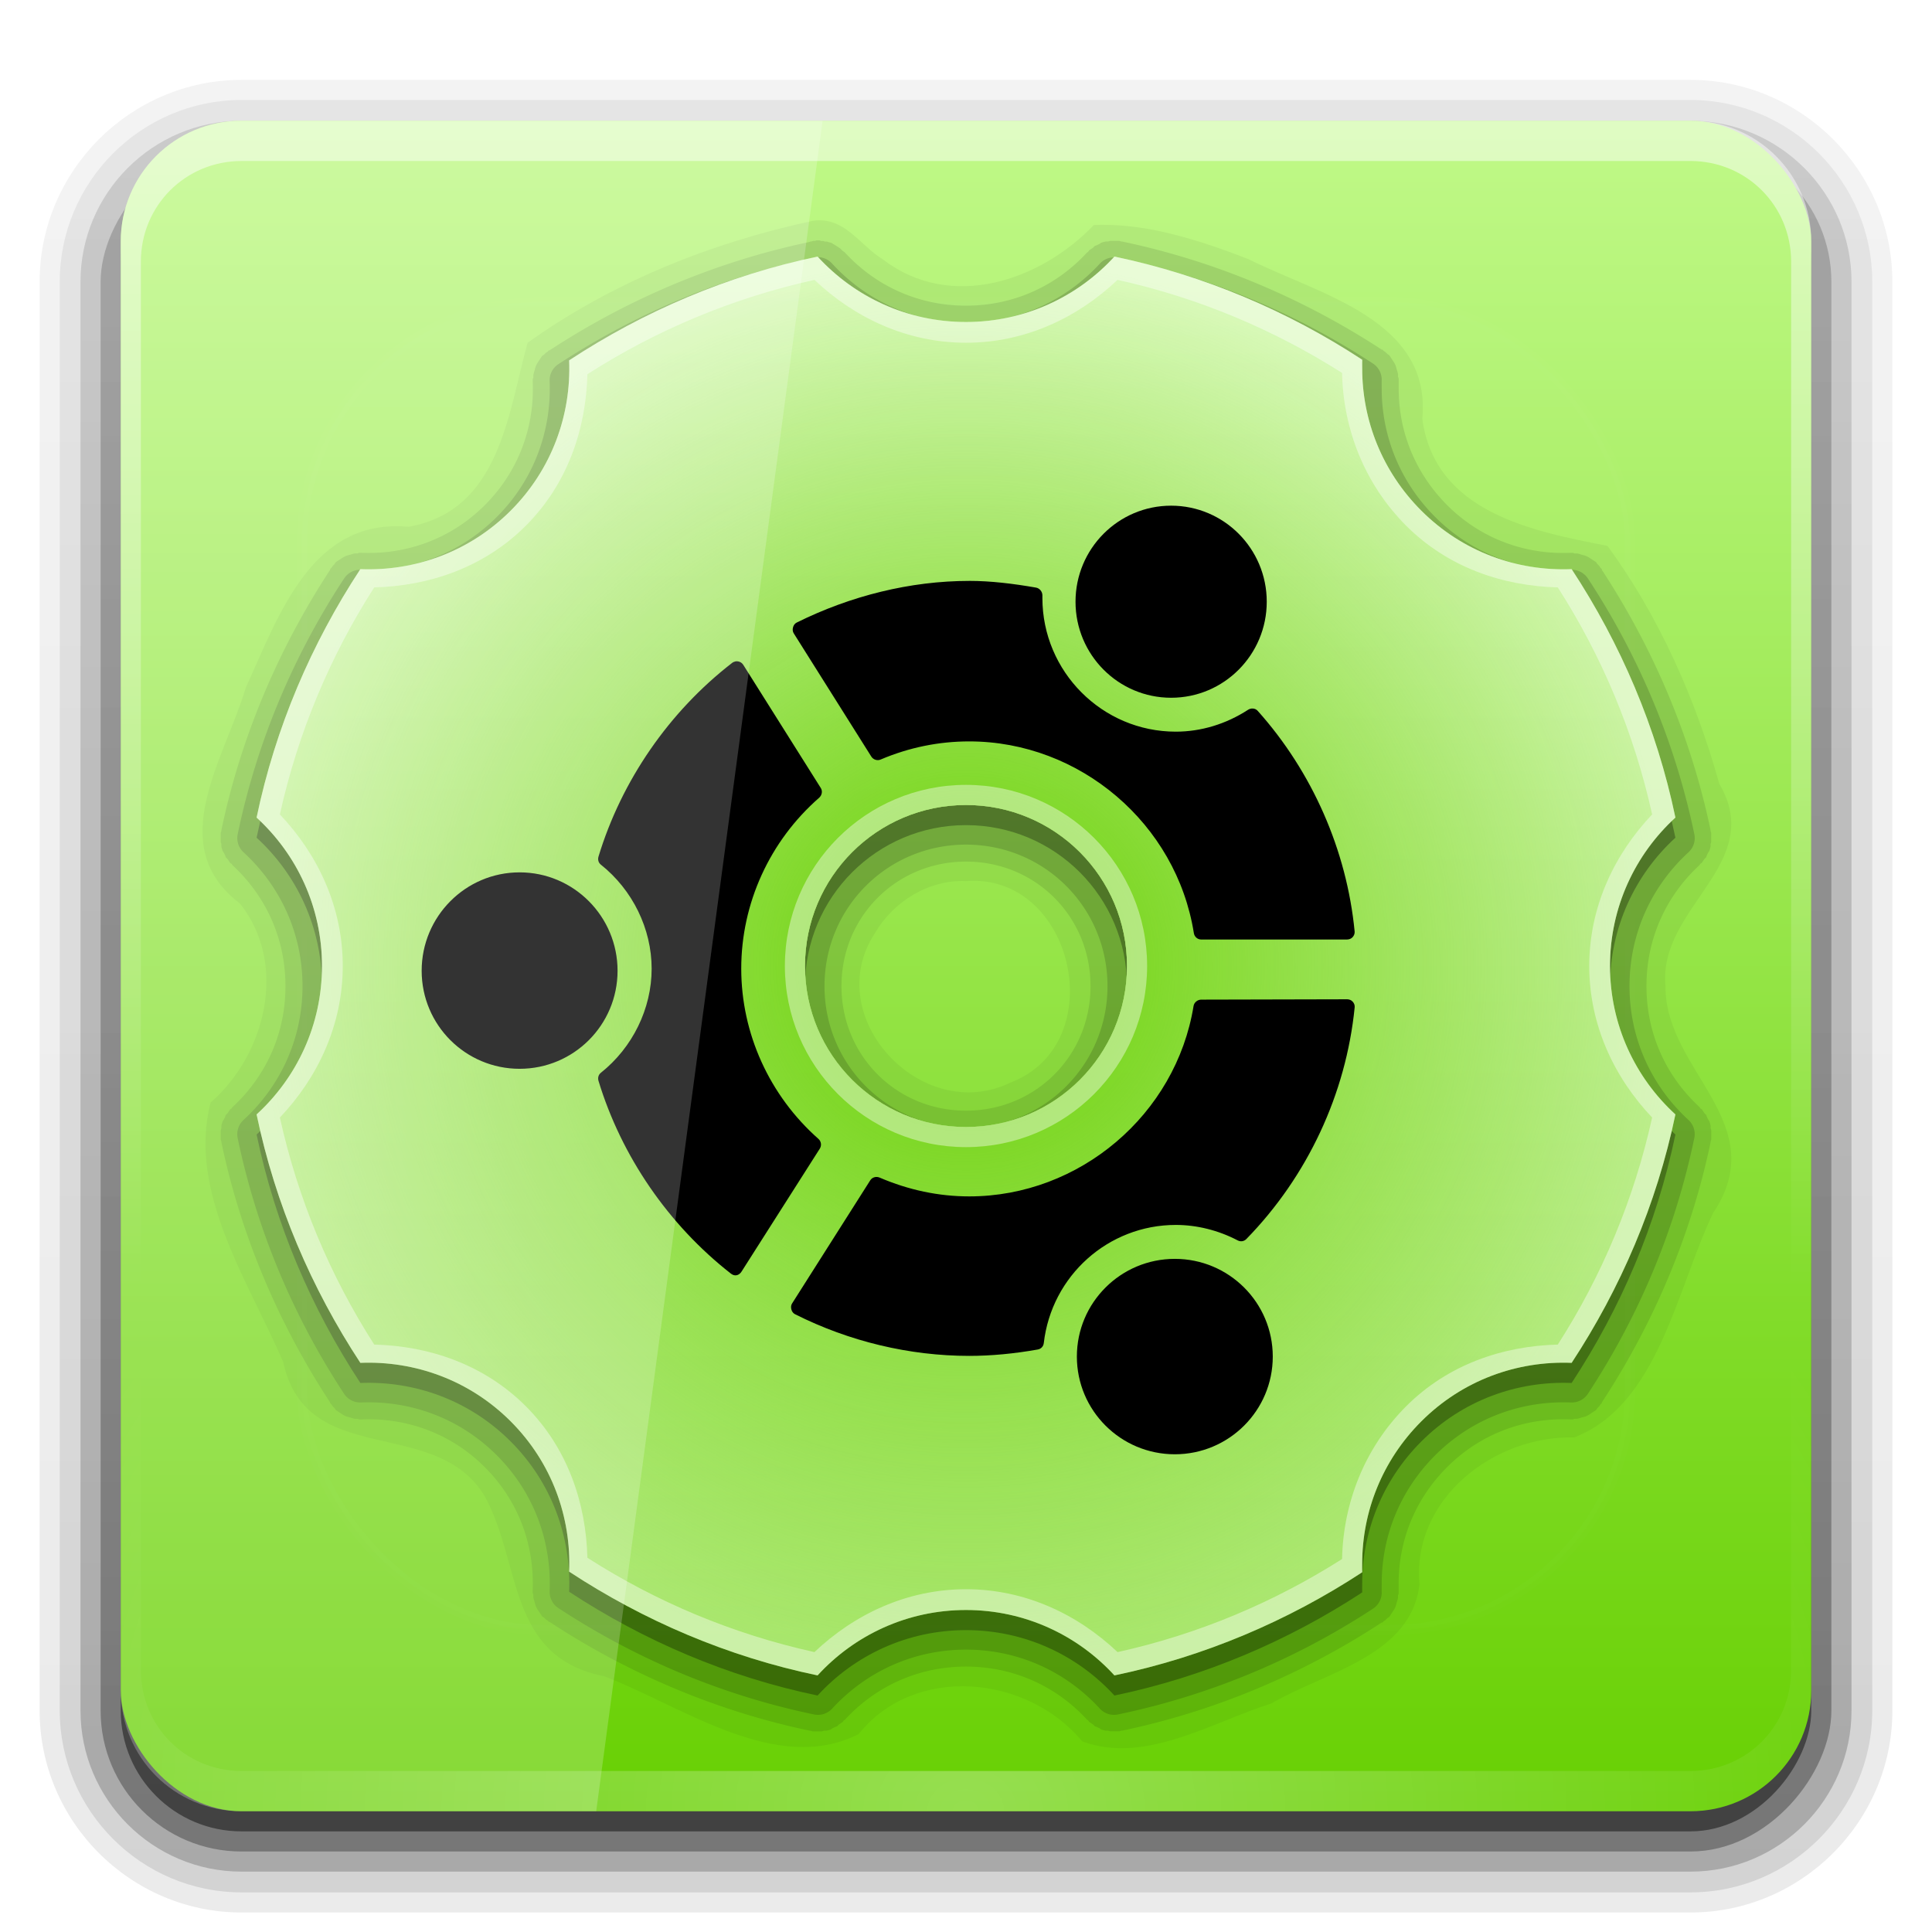 <?xml version="1.0" encoding="UTF-8" standalone="no"?>
<!-- Created with Inkscape (http://www.inkscape.org/) -->

<svg
   xmlns:dc="http://purl.org/dc/elements/1.1/"
   xmlns:cc="http://creativecommons.org/ns#"
   xmlns:rdf="http://www.w3.org/1999/02/22-rdf-syntax-ns#"
   xmlns:svg="http://www.w3.org/2000/svg"
   xmlns="http://www.w3.org/2000/svg"
   xmlns:xlink="http://www.w3.org/1999/xlink"
   xmlns:inkscape="http://www.inkscape.org/namespaces/inkscape"
   version="1.0"
   width="96"
   height="96"
   id="svg2408">
  <defs
     id="defs2410">
    <linearGradient
       id="linearGradient3767">
      <stop
         id="stop3769"
         style="stop-color:#6bd107;stop-opacity:1"
         offset="0" />
      <stop
         id="stop3771"
         style="stop-color:#6bd107;stop-opacity:0"
         offset="1" />
    </linearGradient>
    <linearGradient
       id="linearGradient3703">
      <stop
         id="stop3705"
         style="stop-color:#a8e66c;stop-opacity:1"
         offset="0" />
      <stop
         id="stop3707"
         style="stop-color:#dbfabd;stop-opacity:1"
         offset="1" />
    </linearGradient>
    <linearGradient
       id="linearGradient3676">
      <stop
         id="stop3678"
         style="stop-color:#68d003;stop-opacity:1"
         offset="0" />
      <stop
         id="stop3680"
         style="stop-color:#c0f988;stop-opacity:1"
         offset="1" />
    </linearGradient>
    <linearGradient
       x1="45.448"
       y1="92.54"
       x2="45.448"
       y2="7.017"
       id="ButtonShadow"
       gradientUnits="userSpaceOnUse"
       gradientTransform="scale(1.006,0.994)">
      <stop
         id="stop3750"
         style="stop-color:#000000;stop-opacity:1"
         offset="0" />
      <stop
         id="stop3752"
         style="stop-color:#000000;stop-opacity:0.588"
         offset="1" />
    </linearGradient>
    <linearGradient
       id="linearGradient3737">
      <stop
         id="stop3739"
         style="stop-color:#ffffff;stop-opacity:1"
         offset="0" />
      <stop
         id="stop3741"
         style="stop-color:#ffffff;stop-opacity:0"
         offset="1" />
    </linearGradient>
    <filter
       color-interpolation-filters="sRGB"
       id="filter3174">
      <feGaussianBlur
         id="feGaussianBlur3176"
         stdDeviation="1.71" />
    </filter>
    <linearGradient
       x1="36.357"
       y1="6"
       x2="36.357"
       y2="63.893"
       id="linearGradient3188"
       xlink:href="#linearGradient3737"
       gradientUnits="userSpaceOnUse" />
    <filter
       x="-0.192"
       y="-0.192"
       width="1.384"
       height="1.384"
       color-interpolation-filters="sRGB"
       id="filter3794">
      <feGaussianBlur
         id="feGaussianBlur3796"
         stdDeviation="5.28" />
    </filter>
    <linearGradient
       x1="48"
       y1="20.221"
       x2="48"
       y2="138.661"
       id="linearGradient3613"
       xlink:href="#linearGradient3737"
       gradientUnits="userSpaceOnUse" />
    <radialGradient
       cx="48"
       cy="90.172"
       r="42"
       fx="48"
       fy="90.172"
       id="radialGradient3619"
       xlink:href="#linearGradient3737"
       gradientUnits="userSpaceOnUse"
       gradientTransform="matrix(1.157,0,0,0.996,-7.551,0.197)" />
    <clipPath
       id="clipPath3613">
      <rect
         width="84"
         height="84"
         rx="6"
         ry="6"
         x="6"
         y="6"
         id="rect3615"
         style="fill:#ffffff;fill-opacity:1;fill-rule:nonzero;stroke:none" />
    </clipPath>
    <linearGradient
       x1="48"
       y1="90"
       x2="48"
       y2="5.988"
       id="linearGradient3617"
       xlink:href="#linearGradient3676"
       gradientUnits="userSpaceOnUse" />
    <linearGradient
       x1="45.448"
       y1="92.54"
       x2="45.448"
       y2="7.017"
       id="ButtonShadow-0"
       gradientUnits="userSpaceOnUse"
       gradientTransform="matrix(1.006,0,0,0.994,100,0)">
      <stop
         id="stop3750-8"
         style="stop-color:#000000;stop-opacity:1"
         offset="0" />
      <stop
         id="stop3752-5"
         style="stop-color:#000000;stop-opacity:0.588"
         offset="1" />
    </linearGradient>
    <linearGradient
       x1="32.251"
       y1="6.132"
       x2="32.251"
       y2="90.239"
       id="linearGradient3780"
       xlink:href="#ButtonShadow-0"
       gradientUnits="userSpaceOnUse"
       gradientTransform="matrix(1.024,0,0,1.012,-1.143,-98.071)" />
    <linearGradient
       x1="32.251"
       y1="6.132"
       x2="32.251"
       y2="90.239"
       id="linearGradient3772"
       xlink:href="#ButtonShadow-0"
       gradientUnits="userSpaceOnUse"
       gradientTransform="matrix(1.024,0,0,1.012,-1.143,-98.071)" />
    <linearGradient
       x1="32.251"
       y1="6.132"
       x2="32.251"
       y2="90.239"
       id="linearGradient3725"
       xlink:href="#ButtonShadow-0"
       gradientUnits="userSpaceOnUse"
       gradientTransform="matrix(1.024,0,0,1.012,-1.143,-98.071)" />
    <linearGradient
       x1="32.251"
       y1="6.132"
       x2="32.251"
       y2="90.239"
       id="linearGradient3721"
       xlink:href="#ButtonShadow-0"
       gradientUnits="userSpaceOnUse"
       gradientTransform="translate(0,-97)" />
    <linearGradient
       x1="32.251"
       y1="6.132"
       x2="32.251"
       y2="90.239"
       id="linearGradient3026"
       xlink:href="#ButtonShadow-0"
       gradientUnits="userSpaceOnUse"
       gradientTransform="matrix(1.024,0,0,1.012,-1.143,-98.071)" />
    <linearGradient
       x1="12.75"
       y1="48"
       x2="83.25"
       y2="48"
       id="linearGradient3709"
       xlink:href="#linearGradient3703"
       gradientUnits="userSpaceOnUse"
       gradientTransform="matrix(0,-1,1,0,0,96)" />
    <radialGradient
       cx="48"
       cy="48"
       r="35.25"
       fx="48"
       fy="48"
       id="radialGradient3773"
       xlink:href="#linearGradient3767"
       gradientUnits="userSpaceOnUse" />
  </defs>
  <g
     id="layer2"
     style="display:none">
    <rect
       width="86"
       height="85"
       rx="6"
       ry="6"
       x="5"
       y="7"
       id="rect3745"
       style="opacity:0.9;fill:url(#ButtonShadow);fill-opacity:1;fill-rule:nonzero;stroke:none;filter:url(#filter3174)" />
  </g>
  <g
     id="layer3">
    <path
       d="m 12,-95.031 c -5.511,0 -10.031,4.52 -10.031,10.031 l 0,71 c 0,5.511 4.52,10.031 10.031,10.031 l 72,0 c 5.511,0 10.031,-4.52 10.031,-10.031 l 0,-71 c 0,-5.511 -4.52,-10.031 -10.031,-10.031 l -72,0 z"
       transform="scale(1,-1)"
       id="path3786"
       style="opacity:0.08;fill:url(#linearGradient3026);fill-opacity:1;fill-rule:nonzero;stroke:none;display:inline" />
    <path
       d="m 12,-94.031 c -4.972,0 -9.031,4.06 -9.031,9.031 l 0,71 c 0,4.972 4.06,9.031 9.031,9.031 l 72,0 c 4.972,0 9.031,-4.06 9.031,-9.031 l 0,-71 c 0,-4.972 -4.06,-9.031 -9.031,-9.031 l -72,0 z"
       transform="scale(1,-1)"
       id="path3778"
       style="opacity:0.1;fill:url(#linearGradient3780);fill-opacity:1;fill-rule:nonzero;stroke:none;display:inline" />
    <path
       d="m 12,-93 c -4.409,0 -8,3.591 -8,8 l 0,71 c 0,4.409 3.591,8 8,8 l 72,0 c 4.409,0 8,-3.591 8,-8 l 0,-71 c 0,-4.409 -3.591,-8 -8,-8 l -72,0 z"
       transform="scale(1,-1)"
       id="path3770"
       style="opacity:0.2;fill:url(#linearGradient3772);fill-opacity:1;fill-rule:nonzero;stroke:none;display:inline" />
    <rect
       width="86"
       height="85"
       rx="7"
       ry="7"
       x="5"
       y="-92"
       transform="scale(1,-1)"
       id="rect3723"
       style="opacity:0.3;fill:url(#linearGradient3725);fill-opacity:1;fill-rule:nonzero;stroke:none;display:inline" />
    <rect
       width="84"
       height="84"
       rx="6"
       ry="6"
       x="6"
       y="-91"
       transform="scale(1,-1)"
       id="rect3716"
       style="opacity:0.45;fill:url(#linearGradient3721);fill-opacity:1;fill-rule:nonzero;stroke:none;display:inline" />
  </g>
  <g
     id="layer1">
    <rect
       width="84"
       height="84"
       rx="6"
       ry="6"
       x="6"
       y="6"
       id="rect2419"
       style="fill:url(#linearGradient3617);fill-opacity:1;fill-rule:nonzero;stroke:none" />
    <path
       d="M 12,6 C 8.676,6 6,8.676 6,12 l 0,2 0,68 0,2 c 0,0.335 0.041,0.651 0.094,0.969 0.049,0.296 0.097,0.597 0.188,0.875 0.01,0.03 0.021,0.064 0.031,0.094 0.099,0.288 0.235,0.547 0.375,0.812 0.145,0.274 0.316,0.536 0.5,0.781 0.184,0.246 0.374,0.473 0.594,0.688 0.44,0.428 0.943,0.815 1.5,1.094 0.279,0.14 0.573,0.247 0.875,0.344 -0.256,-0.1 -0.487,-0.236 -0.719,-0.375 -0.007,-0.004 -0.024,0.004 -0.031,0 -0.032,-0.019 -0.062,-0.043 -0.094,-0.062 -0.12,-0.077 -0.231,-0.164 -0.344,-0.25 -0.106,-0.081 -0.213,-0.161 -0.312,-0.25 C 8.478,88.557 8.309,88.373 8.156,88.188 8.049,88.057 7.938,87.922 7.844,87.781 7.819,87.743 7.805,87.695 7.781,87.656 7.716,87.553 7.651,87.452 7.594,87.344 7.493,87.149 7.388,86.928 7.312,86.719 7.305,86.697 7.289,86.678 7.281,86.656 7.249,86.564 7.245,86.469 7.219,86.375 7.188,86.268 7.148,86.172 7.125,86.062 7.052,85.721 7,85.364 7,85 L 7,83 7,15 7,13 C 7,10.218 9.218,8 12,8 l 2,0 68,0 2,0 c 2.782,0 5,2.218 5,5 l 0,2 0,68 0,2 c 0,0.364 -0.052,0.721 -0.125,1.062 -0.044,0.207 -0.088,0.398 -0.156,0.594 -0.008,0.022 -0.023,0.041 -0.031,0.062 -0.063,0.174 -0.138,0.367 -0.219,0.531 -0.042,0.083 -0.079,0.17 -0.125,0.25 -0.055,0.097 -0.127,0.188 -0.188,0.281 -0.094,0.141 -0.205,0.276 -0.312,0.406 -0.143,0.174 -0.303,0.347 -0.469,0.5 -0.011,0.01 -0.02,0.021 -0.031,0.031 -0.138,0.126 -0.285,0.234 -0.438,0.344 -0.103,0.073 -0.204,0.153 -0.312,0.219 -0.007,0.004 -0.024,-0.004 -0.031,0 -0.232,0.139 -0.463,0.275 -0.719,0.375 0.302,-0.097 0.596,-0.204 0.875,-0.344 0.557,-0.279 1.06,-0.666 1.5,-1.094 0.22,-0.214 0.409,-0.442 0.594,-0.688 0.184,-0.246 0.355,-0.508 0.5,-0.781 0.14,-0.265 0.276,-0.525 0.375,-0.812 0.01,-0.031 0.021,-0.063 0.031,-0.094 0.09,-0.278 0.139,-0.579 0.188,-0.875 C 89.959,84.651 90,84.335 90,84 l 0,-2 0,-68 0,-2 C 90,8.676 87.324,6 84,6 L 12,6 z"
       inkscape:connector-curvature="0"
       id="rect3728"
       style="opacity:0.5;fill:url(#linearGradient3188);fill-opacity:1;fill-rule:nonzero;stroke:none" />
    <path
       d="M 12,90 C 8.676,90 6,87.324 6,84 L 6,82 6,14 6,12 c 0,-0.335 0.041,-0.651 0.094,-0.969 0.049,-0.296 0.097,-0.597 0.188,-0.875 C 6.291,10.126 6.302,10.093 6.312,10.062 6.411,9.775 6.547,9.515 6.688,9.25 6.832,8.976 7.003,8.714 7.188,8.469 7.372,8.223 7.561,7.995 7.781,7.781 8.221,7.353 8.724,6.967 9.281,6.688 9.56,6.548 9.855,6.441 10.156,6.344 9.9,6.444 9.67,6.58 9.438,6.719 c -0.007,0.004 -0.024,-0.004 -0.031,0 -0.032,0.019 -0.062,0.043 -0.094,0.062 -0.12,0.077 -0.231,0.164 -0.344,0.25 -0.106,0.081 -0.213,0.161 -0.312,0.25 C 8.478,7.443 8.309,7.627 8.156,7.812 8.049,7.943 7.938,8.078 7.844,8.219 7.819,8.257 7.805,8.305 7.781,8.344 7.716,8.447 7.651,8.548 7.594,8.656 7.493,8.851 7.388,9.072 7.312,9.281 7.305,9.303 7.289,9.322 7.281,9.344 7.249,9.436 7.245,9.531 7.219,9.625 7.188,9.732 7.148,9.828 7.125,9.938 7.052,10.279 7,10.636 7,11 l 0,2 0,68 0,2 c 0,2.782 2.218,5 5,5 l 2,0 68,0 2,0 c 2.782,0 5,-2.218 5,-5 l 0,-2 0,-68 0,-2 C 89,10.636 88.948,10.279 88.875,9.938 88.831,9.731 88.787,9.54 88.719,9.344 88.711,9.322 88.695,9.303 88.688,9.281 88.625,9.108 88.549,8.914 88.469,8.75 88.427,8.667 88.39,8.58 88.344,8.5 88.289,8.403 88.217,8.312 88.156,8.219 88.062,8.078 87.951,7.943 87.844,7.812 87.701,7.638 87.541,7.466 87.375,7.312 87.364,7.302 87.355,7.291 87.344,7.281 87.205,7.156 87.059,7.047 86.906,6.938 86.804,6.864 86.702,6.784 86.594,6.719 c -0.007,-0.004 -0.024,0.004 -0.031,0 -0.232,-0.139 -0.463,-0.275 -0.719,-0.375 0.302,0.097 0.596,0.204 0.875,0.344 0.557,0.279 1.06,0.666 1.5,1.094 0.22,0.214 0.409,0.442 0.594,0.688 0.184,0.246 0.355,0.508 0.5,0.781 0.14,0.265 0.276,0.525 0.375,0.812 0.01,0.031 0.021,0.063 0.031,0.094 0.09,0.278 0.139,0.579 0.188,0.875 C 89.959,11.349 90,11.665 90,12 l 0,2 0,68 0,2 c 0,3.324 -2.676,6 -6,6 l -72,0 z"
       inkscape:connector-curvature="0"
       id="path3615"
       style="opacity:0.3;fill:url(#radialGradient3619);fill-opacity:1;fill-rule:nonzero;stroke:none" />
  </g>
  <g
     id="layer5">
    <rect
       width="66"
       height="66"
       rx="12"
       ry="12"
       x="15"
       y="15"
       clip-path="url(#clipPath3613)"
       id="rect3171"
       style="opacity:0.1;fill:url(#linearGradient3613);fill-opacity:1;fill-rule:nonzero;stroke:#ffffff;stroke-width:0.5;stroke-linecap:round;stroke-linejoin:miter;stroke-miterlimit:4;stroke-opacity:1;stroke-dasharray:none;stroke-dashoffset:0;filter:url(#filter3794)" />
  </g>
  <g
     id="layer4">
    <path
       d="m 40.406,10.969 c -5.055,1.083 -9.97,3.045 -14.188,6.062 -0.971,3.483 -1.364,8.341 -5.917,9.143 -4.808,-0.436 -6.418,4.349 -8.08,7.976 -1.094,3.636 -4.083,7.868 -0.3,10.744 2.397,3.004 1.289,7.501 -1.454,9.887 -1.164,4.404 1.888,8.91 3.603,12.889 1.155,5.385 7.613,2.614 10.027,6.696 1.83,3.363 1.09,7.967 5.937,8.929 3.873,1.486 8.55,4.938 12.63,2.873 2.81,-3.508 8.393,-2.923 11.115,0.363 3.126,1.15 6.401,-0.942 9.386,-1.883 2.655,-1.556 6.964,-2.358 7.368,-5.926 -0.376,-4.252 3.709,-7.396 7.692,-7.298 4.168,-1.611 5.083,-7.355 6.889,-11.134 3.011,-4.5 -2.384,-7.062 -2.357,-11.286 -0.379,-3.924 5.028,-6.067 2.672,-10.062 C 84.256,34.743 82.454,30.653 79.875,27.125 76.158,26.398 71.303,25.471 70.673,20.815 71.137,15.891 65.577,14.645 62.058,12.887 58.731,11.581 56.462,11.101 54.354,11.18 51.689,13.96 47.254,15.476 43.877,12.894 42.717,12.186 41.973,10.751 40.406,10.969 z M 48,43.781 c 5.354,-0.412 7.269,8.062 2.224,10.005 C 45.815,55.947 40.741,50.541 43.472,46.373 44.385,44.796 46.153,43.7 48,43.781 z"
       inkscape:connector-curvature="0"
       id="path3752"
       style="opacity:0.05;color:#000000;fill:#000000;fill-opacity:1;fill-rule:nonzero;stroke:none;stroke-width:1;marker:none;visibility:visible;display:inline;overflow:visible;enable-background:accumulate" />
    <path
       d="m 40.594,11.938 c -0.002,4.2e-5 -0.091,0.031 -0.094,0.031 a 0.83,0.83 0 0 0 -0.094,0 c -0.003,5.06e-4 -0.091,0.031 -0.094,0.031 -6.53e-4,1.63e-4 -0.021,-0.003 -0.031,0 -0.032,0.009 -0.092,0.031 -0.094,0.031 -4.662,0.985 -9.029,2.854 -12.875,5.375 -0.008,0.005 -0.024,-0.005 -0.031,0 -0.026,0.018 -0.061,0.061 -0.062,0.062 -0.002,0.002 -0.092,0.061 -0.094,0.062 -0.002,0.002 -0.092,0.092 -0.094,0.094 -0.002,0.002 -0.092,0.06 -0.094,0.062 -0.002,0.002 -0.061,0.092 -0.062,0.094 -0.002,0.002 -0.061,0.091 -0.062,0.094 -0.002,0.002 -0.061,0.091 -0.062,0.094 -0.001,0.002 -0.061,0.091 -0.062,0.094 -0.001,0.002 -0.061,0.122 -0.062,0.125 -0.001,0.003 -0.03,0.091 -0.031,0.094 -9.43e-4,0.003 -0.03,0.122 -0.031,0.125 -7.72e-4,0.003 -0.031,0.091 -0.031,0.094 -5.99e-4,0.003 -0.031,0.122 -0.031,0.125 -4.23e-4,0.003 2.45e-4,0.122 0,0.125 -2.45e-4,0.003 -0.031,0.091 -0.031,0.094 -6.6e-5,0.003 -1.13e-4,0.122 0,0.125 0.089,2.226 -0.68,4.43 -2.375,6.125 -1.695,1.695 -3.899,2.464 -6.125,2.375 -0.003,-1.13e-4 -0.122,-6.6e-5 -0.125,0 -0.003,6.6e-5 -0.091,0.031 -0.094,0.031 -0.003,2.45e-4 -0.122,-4.23e-4 -0.125,0 -0.003,4.23e-4 -0.122,0.031 -0.125,0.031 -0.003,5.99e-4 -0.091,0.03 -0.094,0.031 -0.003,7.72e-4 -0.122,0.03 -0.125,0.031 -0.003,9.43e-4 -0.091,0.03 -0.094,0.031 -0.003,0.001 -0.123,0.061 -0.125,0.062 -0.002,0.001 -0.091,0.061 -0.094,0.062 -0.002,0.001 -0.091,0.061 -0.094,0.062 -0.002,0.002 -0.092,0.061 -0.094,0.062 -0.002,0.002 -0.092,0.061 -0.094,0.062 -0.002,0.002 -0.061,0.092 -0.062,0.094 -0.002,0.002 -0.092,0.092 -0.094,0.094 -0.002,0.002 -0.061,0.092 -0.062,0.094 -0.001,0.002 -0.045,0.037 -0.062,0.062 -0.005,0.008 3.45e-4,0.031 0,0.031 C 13.873,32.177 11.981,36.562 11,41.25 c -0.002,0.01 0.002,0.021 0,0.031 -0.006,0.031 -0.031,0.092 -0.031,0.094 -4.19e-4,0.003 2.42e-4,0.122 0,0.125 -2.42e-4,0.003 6.3e-5,0.091 0,0.094 -6.3e-5,0.003 -1.15e-4,0.122 0,0.125 1.15e-4,0.003 -2.93e-4,0.122 0,0.125 2.93e-4,0.003 0.031,0.091 0.031,0.094 4.7e-4,0.003 -6.45e-4,0.122 0,0.125 6.45e-4,0.003 0.03,0.122 0.031,0.125 8.17e-4,0.003 0.03,0.091 0.031,0.094 9.85e-4,0.003 0.061,0.091 0.062,0.094 0.001,0.003 0.061,0.123 0.062,0.125 0.001,0.002 0.03,0.091 0.031,0.094 0.002,0.002 0.092,0.092 0.094,0.094 0.002,0.002 0.061,0.092 0.062,0.094 0.002,0.002 0.061,0.092 0.062,0.094 0.002,0.002 0.092,0.061 0.094,0.062 a 0.83,0.83 0 0 0 0,0.031 c 1.646,1.506 2.656,3.619 2.656,6.031 0,2.412 -1.01,4.525 -2.656,6.031 a 0.83,0.83 0 0 0 0,0.031 c -0.002,0.002 -0.092,0.06 -0.094,0.062 -0.002,0.002 -0.061,0.092 -0.062,0.094 -0.002,0.002 -0.061,0.092 -0.062,0.094 -0.002,0.002 -0.092,0.091 -0.094,0.094 -0.002,0.002 -0.03,0.091 -0.031,0.094 -0.001,0.002 -0.061,0.122 -0.062,0.125 -0.001,0.003 -0.062,0.091 -0.062,0.094 -9.85e-4,0.003 -0.03,0.091 -0.031,0.094 -8.17e-4,0.003 -0.031,0.122 -0.031,0.125 -6.45e-4,0.003 4.7e-4,0.122 0,0.125 -4.7e-4,0.003 -0.031,0.091 -0.031,0.094 -2.93e-4,0.003 1.15e-4,0.122 0,0.125 -1.15e-4,0.003 -6.3e-5,0.122 0,0.125 6.3e-5,0.003 -2.42e-4,0.091 0,0.094 2.42e-4,0.003 -4.19e-4,0.122 0,0.125 3.2e-4,0.002 0.025,0.063 0.031,0.094 0.002,0.01 -0.002,0.021 0,0.031 0.981,4.688 2.873,9.073 5.406,12.938 3.45e-4,5.35e-4 -0.005,0.023 0,0.031 0.018,0.026 0.061,0.061 0.062,0.062 0.002,0.002 0.061,0.092 0.062,0.094 0.002,0.002 0.092,0.092 0.094,0.094 0.002,0.002 0.06,0.092 0.062,0.094 0.002,0.002 0.092,0.061 0.094,0.062 0.002,0.002 0.091,0.061 0.094,0.062 0.002,0.002 0.091,0.061 0.094,0.062 0.002,0.001 0.091,0.061 0.094,0.062 0.002,0.001 0.122,0.061 0.125,0.062 0.003,0.001 0.091,0.03 0.094,0.031 0.003,9.43e-4 0.122,0.03 0.125,0.031 0.003,7.72e-4 0.091,0.031 0.094,0.031 0.003,5.99e-4 0.122,0.031 0.125,0.031 0.003,4.23e-4 0.122,-2.45e-4 0.125,0 0.003,2.45e-4 0.091,0.031 0.094,0.031 0.003,6.6e-5 0.122,1.13e-4 0.125,0 2.226,-0.089 4.43,0.68 6.125,2.375 1.695,1.695 2.464,3.899 2.375,6.125 -1.13e-4,0.003 -6.6e-5,0.122 0,0.125 6.6e-5,0.003 0.031,0.091 0.031,0.094 2.45e-4,0.003 -4.23e-4,0.122 0,0.125 4.23e-4,0.003 0.031,0.122 0.031,0.125 5.99e-4,0.003 0.03,0.091 0.031,0.094 7.72e-4,0.003 0.03,0.122 0.031,0.125 9.43e-4,0.003 0.03,0.091 0.031,0.094 0.001,0.003 0.061,0.123 0.062,0.125 0.001,0.002 0.061,0.091 0.062,0.094 0.001,0.002 0.061,0.091 0.062,0.094 0.002,0.002 0.061,0.092 0.062,0.094 0.002,0.002 0.061,0.092 0.062,0.094 0.002,0.002 0.092,0.061 0.094,0.062 0.002,0.002 0.092,0.092 0.094,0.094 0.002,0.002 0.092,0.061 0.094,0.062 0.002,0.001 0.037,0.045 0.062,0.062 0.008,0.005 0.031,-3.45e-4 0.031,0 3.864,2.533 8.249,4.425 12.938,5.406 0.01,0.002 0.021,-0.002 0.031,0 0.031,0.006 0.092,0.031 0.094,0.031 0.003,4.19e-4 0.122,-2.42e-4 0.125,0 0.003,2.42e-4 0.091,-6.3e-5 0.094,0 0.003,6.3e-5 0.122,1.15e-4 0.125,0 0.003,-1.15e-4 0.122,2.93e-4 0.125,0 0.003,-2.93e-4 0.091,-0.031 0.094,-0.031 0.003,-4.7e-4 0.122,6.45e-4 0.125,0 0.003,-6.45e-4 0.122,-0.03 0.125,-0.031 0.003,-8.17e-4 0.091,-0.03 0.094,-0.031 0.003,-9.85e-4 0.091,-0.061 0.094,-0.062 0.003,-0.001 0.123,-0.061 0.125,-0.062 0.002,-0.001 0.091,-0.03 0.094,-0.031 0.002,-0.002 0.092,-0.092 0.094,-0.094 0.002,-0.002 0.092,-0.061 0.094,-0.062 0.002,-0.002 0.092,-0.061 0.094,-0.062 0.002,-0.002 0.061,-0.092 0.062,-0.094 a 0.83,0.83 0 0 0 0.031,0 C 43.475,83.823 45.588,82.812 48,82.812 c 2.412,0 4.525,1.01 6.031,2.656 a 0.83,0.83 0 0 0 0.031,0 c 0.002,0.002 0.06,0.092 0.062,0.094 0.002,0.002 0.092,0.061 0.094,0.062 0.002,0.002 0.092,0.061 0.094,0.062 0.002,0.002 0.091,0.092 0.094,0.094 0.002,0.002 0.091,0.03 0.094,0.031 0.002,0.001 0.122,0.061 0.125,0.062 0.003,0.001 0.091,0.062 0.094,0.062 0.003,9.85e-4 0.091,0.03 0.094,0.031 0.003,8.17e-4 0.122,0.031 0.125,0.031 0.003,6.45e-4 0.122,-4.7e-4 0.125,0 0.003,4.7e-4 0.091,0.031 0.094,0.031 0.003,2.93e-4 0.122,-1.15e-4 0.125,0 0.003,1.15e-4 0.122,6.3e-5 0.125,0 0.003,-6.3e-5 0.091,2.42e-4 0.094,0 0.003,-2.42e-4 0.122,4.19e-4 0.125,0 0.002,-3.2e-4 0.063,-0.025 0.094,-0.031 0.01,-0.002 0.021,0.002 0.031,0 4.671,-0.977 9.049,-2.853 12.906,-5.375 5.35e-4,-3.45e-4 0.023,0.005 0.031,0 0.026,-0.018 0.061,-0.061 0.062,-0.062 0.002,-0.002 0.092,-0.061 0.094,-0.062 0.002,-0.002 0.092,-0.092 0.094,-0.094 0.002,-0.002 0.092,-0.06 0.094,-0.062 0.002,-0.002 0.061,-0.092 0.062,-0.094 0.002,-0.002 0.061,-0.091 0.062,-0.094 0.002,-0.002 0.061,-0.091 0.062,-0.094 0.001,-0.002 0.061,-0.091 0.062,-0.094 0.001,-0.002 0.061,-0.122 0.062,-0.125 0.001,-0.003 0.03,-0.091 0.031,-0.094 9.43e-4,-0.003 0.03,-0.122 0.031,-0.125 7.72e-4,-0.003 0.031,-0.091 0.031,-0.094 5.99e-4,-0.003 0.031,-0.122 0.031,-0.125 4.23e-4,-0.003 -2.45e-4,-0.122 0,-0.125 2.45e-4,-0.003 0.031,-0.091 0.031,-0.094 6.6e-5,-0.003 1.13e-4,-0.122 0,-0.125 -0.001,-0.024 0,-0.19 0,-0.375 0,-2.102 0.79,-4.165 2.406,-5.781 1.695,-1.695 3.899,-2.464 6.125,-2.375 0.003,1.13e-4 0.122,6.6e-5 0.125,0 0.003,-6.6e-5 0.091,-0.031 0.094,-0.031 0.003,-2.45e-4 0.122,4.23e-4 0.125,0 0.003,-4.23e-4 0.122,-0.031 0.125,-0.031 0.003,-5.99e-4 0.091,-0.03 0.094,-0.031 0.003,-7.72e-4 0.122,-0.03 0.125,-0.031 0.003,-9.43e-4 0.091,-0.03 0.094,-0.031 0.003,-0.001 0.123,-0.061 0.125,-0.062 0.002,-0.001 0.091,-0.061 0.094,-0.062 0.002,-0.001 0.091,-0.061 0.094,-0.062 0.002,-0.002 0.092,-0.061 0.094,-0.062 0.002,-0.002 0.092,-0.061 0.094,-0.062 0.002,-0.002 0.061,-0.092 0.062,-0.094 0.002,-0.002 0.092,-0.092 0.094,-0.094 0.002,-0.002 0.061,-0.092 0.062,-0.094 0.001,-0.002 0.045,-0.037 0.062,-0.062 0.005,-0.008 -3.45e-4,-0.031 0,-0.031 C 82.127,65.823 84.019,61.438 85,56.75 c 0.002,-0.01 -0.002,-0.021 0,-0.031 0.006,-0.031 0.031,-0.092 0.031,-0.094 4.19e-4,-0.003 -2.42e-4,-0.122 0,-0.125 2.42e-4,-0.003 -6.3e-5,-0.091 0,-0.094 6.3e-5,-0.003 1.15e-4,-0.122 0,-0.125 -1.15e-4,-0.003 2.93e-4,-0.122 0,-0.125 -2.93e-4,-0.003 -0.031,-0.091 -0.031,-0.094 -4.7e-4,-0.003 6.45e-4,-0.122 0,-0.125 -6.45e-4,-0.003 -0.03,-0.122 -0.031,-0.125 -8.17e-4,-0.003 -0.03,-0.091 -0.031,-0.094 -9.85e-4,-0.003 -0.061,-0.091 -0.062,-0.094 -0.001,-0.003 -0.061,-0.123 -0.062,-0.125 -0.001,-0.002 -0.03,-0.091 -0.031,-0.094 -0.002,-0.002 -0.092,-0.092 -0.094,-0.094 -0.002,-0.002 -0.061,-0.092 -0.062,-0.094 -0.002,-0.002 -0.061,-0.092 -0.062,-0.094 -0.002,-0.002 -0.092,-0.061 -0.094,-0.062 a 0.83,0.83 0 0 0 0,-0.031 C 82.823,53.525 81.812,51.412 81.812,49 c 0,-2.412 1.01,-4.525 2.656,-6.031 a 0.83,0.83 0 0 0 0,-0.031 c 0.002,-0.002 0.092,-0.06 0.094,-0.062 0.002,-0.002 0.061,-0.092 0.062,-0.094 0.002,-0.002 0.061,-0.092 0.062,-0.094 0.002,-0.002 0.092,-0.091 0.094,-0.094 0.002,-0.002 0.03,-0.091 0.031,-0.094 0.001,-0.002 0.061,-0.122 0.062,-0.125 0.001,-0.003 0.062,-0.091 0.062,-0.094 9.85e-4,-0.003 0.03,-0.091 0.031,-0.094 8.17e-4,-0.003 0.031,-0.122 0.031,-0.125 6.45e-4,-0.003 -4.7e-4,-0.122 0,-0.125 4.7e-4,-0.003 0.031,-0.091 0.031,-0.094 2.93e-4,-0.003 -1.15e-4,-0.122 0,-0.125 1.15e-4,-0.003 6.3e-5,-0.122 0,-0.125 -6.3e-5,-0.003 2.42e-4,-0.091 0,-0.094 -2.42e-4,-0.003 4.19e-4,-0.122 0,-0.125 -3.2e-4,-0.002 -0.025,-0.063 -0.031,-0.094 -0.002,-0.01 0.002,-0.021 0,-0.031 -0.981,-4.688 -2.873,-9.073 -5.406,-12.938 -3.45e-4,-5.35e-4 0.005,-0.023 0,-0.031 -0.018,-0.026 -0.061,-0.061 -0.062,-0.062 -0.002,-0.002 -0.061,-0.092 -0.062,-0.094 -0.002,-0.002 -0.092,-0.092 -0.094,-0.094 -0.002,-0.002 -0.06,-0.092 -0.062,-0.094 -0.002,-0.002 -0.092,-0.061 -0.094,-0.062 -0.002,-0.002 -0.091,-0.061 -0.094,-0.062 -0.002,-0.002 -0.091,-0.061 -0.094,-0.062 -0.002,-0.001 -0.091,-0.061 -0.094,-0.062 -0.002,-0.001 -0.122,-0.061 -0.125,-0.062 -0.003,-0.001 -0.091,-0.03 -0.094,-0.031 -0.003,-9.43e-4 -0.122,-0.03 -0.125,-0.031 -0.003,-7.72e-4 -0.091,-0.031 -0.094,-0.031 -0.003,-5.99e-4 -0.122,-0.031 -0.125,-0.031 -0.003,-4.23e-4 -0.122,2.45e-4 -0.125,0 -0.003,-2.45e-4 -0.091,-0.031 -0.094,-0.031 -0.003,-6.6e-5 -0.122,-1.13e-4 -0.125,0 -2.226,0.089 -4.43,-0.68 -6.125,-2.375 C 70.29,23.477 69.5,21.414 69.5,19.312 c 0,-0.185 -0.001,-0.351 0,-0.375 1.13e-4,-0.003 6.6e-5,-0.122 0,-0.125 -6.6e-5,-0.003 -0.031,-0.091 -0.031,-0.094 -2.45e-4,-0.003 4.23e-4,-0.122 0,-0.125 -4.23e-4,-0.003 -0.031,-0.122 -0.031,-0.125 -5.99e-4,-0.003 -0.03,-0.091 -0.031,-0.094 -7.72e-4,-0.003 -0.03,-0.122 -0.031,-0.125 -9.43e-4,-0.003 -0.03,-0.091 -0.031,-0.094 -0.001,-0.003 -0.061,-0.123 -0.062,-0.125 -0.001,-0.002 -0.061,-0.091 -0.062,-0.094 -0.001,-0.002 -0.061,-0.091 -0.062,-0.094 -0.002,-0.002 -0.061,-0.092 -0.062,-0.094 -0.002,-0.002 -0.061,-0.092 -0.062,-0.094 -0.002,-0.002 -0.092,-0.061 -0.094,-0.062 -0.002,-0.002 -0.092,-0.092 -0.094,-0.094 -0.002,-0.002 -0.092,-0.061 -0.094,-0.062 -0.002,-0.001 -0.037,-0.045 -0.062,-0.062 -0.008,-0.005 -0.024,0.005 -0.031,0 C 64.799,14.853 60.421,12.977 55.75,12 c -6.33e-4,-1.4e-4 -0.022,0.002 -0.031,0 -0.031,-0.006 -0.092,-0.031 -0.094,-0.031 -0.003,-4.19e-4 -0.122,2.42e-4 -0.125,0 -0.003,-2.42e-4 -0.091,6.3e-5 -0.094,0 -0.003,-6.3e-5 -0.122,-1.15e-4 -0.125,0 -0.003,1.15e-4 -0.122,-2.93e-4 -0.125,0 -0.003,2.93e-4 -0.091,0.031 -0.094,0.031 -0.003,4.7e-4 -0.122,-6.45e-4 -0.125,0 -0.003,6.45e-4 -0.122,0.03 -0.125,0.031 -0.003,8.17e-4 -0.091,0.03 -0.094,0.031 -0.003,9.85e-4 -0.091,0.061 -0.094,0.062 -0.003,0.001 -0.123,0.061 -0.125,0.062 -0.002,0.001 -0.091,0.03 -0.094,0.031 -0.002,0.002 -0.092,0.092 -0.094,0.094 -0.002,0.002 -0.092,0.061 -0.094,0.062 -0.002,0.002 -0.092,0.061 -0.094,0.062 -0.002,0.002 -0.061,0.092 -0.062,0.094 a 0.83,0.83 0 0 0 -0.031,0 C 52.525,14.177 50.412,15.188 48,15.188 c -2.412,0 -4.525,-1.01 -6.031,-2.656 -0.002,-0.002 -0.092,-0.061 -0.094,-0.062 -0.002,-0.002 -0.061,-0.061 -0.062,-0.062 -0.002,-0.002 -0.061,-0.061 -0.062,-0.062 -0.002,-0.002 -0.092,-0.061 -0.094,-0.062 -0.002,-0.001 -0.092,-0.061 -0.094,-0.062 -0.002,-0.001 -0.092,-0.061 -0.094,-0.062 -0.002,-0.001 -0.06,-0.03 -0.062,-0.031 -0.002,-0.001 -0.091,-0.062 -0.094,-0.062 -0.002,-8.98e-4 -0.123,-0.03 -0.125,-0.031 -0.002,-7.69e-4 -0.091,-0.031 -0.094,-0.031 -0.002,-6.37e-4 -0.091,5.04e-4 -0.094,0 -0.002,-5.04e-4 -0.091,-0.031 -0.094,-0.031 -0.002,-3.69e-4 -0.091,2.32e-4 -0.094,0 -0.002,-2.32e-4 -0.091,-0.031 -0.094,-0.031 -0.002,-9.5e-5 -0.123,-4.2e-5 -0.125,0 z M 48,42.812 c 3.457,0 6.188,2.731 6.188,6.188 0,3.457 -2.731,6.188 -6.188,6.188 -3.457,0 -6.188,-2.731 -6.188,-6.188 0,-3.457 2.731,-6.188 6.188,-6.188 z"
       id="path3748"
       style="opacity:0.1;color:#000000;fill:#000000;fill-opacity:1;fill-rule:nonzero;stroke:none;stroke-width:1;marker:none;visibility:visible;display:inline;overflow:visible;enable-background:accumulate" />
    <path
       d="m 40.562,12.781 a 0.958,0.958 0 0 0 -0.125,0.031 c -4.603,0.959 -8.893,2.79 -12.688,5.281 a 0.958,0.958 0 0 0 -0.438,0.844 c 0.098,2.443 -0.763,4.888 -2.625,6.75 -1.862,1.862 -4.307,2.723 -6.75,2.625 A 0.958,0.958 0 0 0 17.094,28.75 c -2.491,3.794 -4.322,8.085 -5.281,12.688 a 0.958,0.958 0 0 0 0.281,0.906 c 1.808,1.655 2.938,4.008 2.938,6.656 0,2.648 -1.129,5.002 -2.938,6.656 A 0.958,0.958 0 0 0 11.812,56.562 c 0.959,4.603 2.79,8.893 5.281,12.688 a 0.958,0.958 0 0 0 0.844,0.438 c 2.443,-0.098 4.888,0.763 6.75,2.625 1.862,1.862 2.723,4.307 2.625,6.75 a 0.958,0.958 0 0 0 0.438,0.844 c 3.794,2.491 8.085,4.322 12.688,5.281 a 0.958,0.958 0 0 0 0.906,-0.281 c 1.655,-1.808 4.008,-2.938 6.656,-2.938 2.648,0 5.002,1.129 6.656,2.938 a 0.958,0.958 0 0 0 0.906,0.281 c 4.587,-0.956 8.87,-2.771 12.656,-5.25 a 0.958,0.958 0 0 0 0.438,-0.844 c -0.004,-0.088 0,-0.234 0,-0.406 0,-2.314 0.885,-4.603 2.656,-6.375 1.862,-1.862 4.307,-2.723 6.75,-2.625 A 0.958,0.958 0 0 0 78.906,69.25 c 2.491,-3.794 4.322,-8.085 5.281,-12.688 A 0.958,0.958 0 0 0 83.906,55.656 C 82.098,54.002 80.969,51.648 80.969,49 c 0,-2.648 1.129,-5.002 2.938,-6.656 A 0.958,0.958 0 0 0 84.188,41.438 C 83.228,36.835 81.397,32.544 78.906,28.75 A 0.958,0.958 0 0 0 78.062,28.312 c -2.443,0.098 -4.888,-0.763 -6.75,-2.625 -1.772,-1.772 -2.656,-4.061 -2.656,-6.375 0,-0.172 -0.004,-0.318 0,-0.406 a 0.958,0.958 0 0 0 -0.438,-0.844 c -3.786,-2.479 -8.069,-4.294 -12.656,-5.25 a 0.958,0.958 0 0 0 -0.906,0.281 c -1.655,1.808 -4.008,2.938 -6.656,2.938 -2.648,0 -5.002,-1.129 -6.656,-2.938 A 0.958,0.958 0 0 0 40.562,12.781 z M 48,41.969 c 3.901,0 7.031,3.131 7.031,7.031 0,3.901 -3.131,7.031 -7.031,7.031 -3.901,0 -7.031,-3.131 -7.031,-7.031 0,-3.901 3.131,-7.031 7.031,-7.031 z"
       id="path3744"
       style="opacity:0.15;color:#000000;fill:#000000;fill-opacity:1;fill-rule:nonzero;stroke:none;stroke-width:1;marker:none;visibility:visible;display:inline;overflow:visible;enable-background:accumulate" />
    <path
       d="m 40.625,13.75 c -4.479,0.933 -8.645,2.727 -12.344,5.156 0.108,2.695 -0.851,5.414 -2.906,7.469 -2.055,2.055 -4.773,3.014 -7.469,2.906 C 15.477,32.98 13.683,37.146 12.75,41.625 14.748,43.453 16,46.078 16,49 c 0,2.922 -1.252,5.547 -3.25,7.375 0.933,4.479 2.727,8.645 5.156,12.344 2.695,-0.108 5.414,0.851 7.469,2.906 2.055,2.055 3.014,4.773 2.906,7.469 C 31.98,81.523 36.146,83.317 40.625,84.25 42.453,82.252 45.078,81 48,81 c 2.922,0 5.547,1.252 7.375,3.25 4.464,-0.93 8.622,-2.708 12.312,-5.125 -0.006,-0.144 0,-0.293 0,-0.438 0,-2.559 0.985,-5.11 2.938,-7.062 2.055,-2.055 4.773,-3.014 7.469,-2.906 C 80.523,65.02 82.317,60.854 83.25,56.375 81.252,54.547 80,51.922 80,49 80,46.078 81.252,43.453 83.25,41.625 82.317,37.146 80.523,32.98 78.094,29.281 75.398,29.389 72.68,28.43 70.625,26.375 c -1.953,-1.953 -2.938,-4.503 -2.938,-7.062 0,-0.144 -0.006,-0.293 0,-0.438 C 63.997,16.458 59.839,14.68 55.375,13.75 53.547,15.748 50.922,17 48,17 45.078,17 42.453,15.748 40.625,13.75 z M 48,41 c 4.418,0 8,3.582 8,8 0,4.418 -3.582,8 -8,8 -4.418,0 -8,-3.582 -8,-8 0,-4.418 3.582,-8 8,-8 z"
       inkscape:connector-curvature="0"
       id="path3738"
       style="opacity:0.3;color:#000000;fill:#000000;fill-opacity:1;fill-rule:nonzero;stroke:none;stroke-width:1;marker:none;visibility:visible;display:inline;overflow:visible;enable-background:accumulate" />
    <path
       d="m 40.625,12.75 c -4.479,0.933 -8.645,2.727 -12.344,5.156 0.108,2.695 -0.851,5.414 -2.906,7.469 -2.055,2.055 -4.773,3.014 -7.469,2.906 C 15.477,31.98 13.683,36.146 12.75,40.625 14.748,42.453 16,45.078 16,48 c 0,2.922 -1.252,5.547 -3.25,7.375 0.933,4.479 2.727,8.645 5.156,12.344 2.695,-0.108 5.414,0.851 7.469,2.906 2.055,2.055 3.014,4.773 2.906,7.469 C 31.98,80.523 36.146,82.317 40.625,83.25 42.453,81.252 45.078,80 48,80 c 2.922,0 5.547,1.252 7.375,3.25 4.464,-0.93 8.622,-2.708 12.312,-5.125 -0.006,-0.144 0,-0.293 0,-0.438 0,-2.559 0.985,-5.11 2.938,-7.062 2.055,-2.055 4.773,-3.014 7.469,-2.906 C 80.523,64.02 82.317,59.854 83.25,55.375 81.252,53.547 80,50.922 80,48 80,45.078 81.252,42.453 83.25,40.625 82.317,36.146 80.523,31.98 78.094,28.281 75.398,28.389 72.68,27.43 70.625,25.375 c -1.953,-1.953 -2.938,-4.503 -2.938,-7.062 0,-0.144 -0.006,-0.293 0,-0.438 C 63.997,15.458 59.839,13.68 55.375,12.75 53.547,14.748 50.922,16 48,16 45.078,16 42.453,14.748 40.625,12.75 z M 48,40 c 4.418,0 8,3.582 8,8 0,4.418 -3.582,8 -8,8 -4.418,0 -8,-3.582 -8,-8 0,-4.418 3.582,-8 8,-8 z"
       inkscape:connector-curvature="0"
       id="path3683"
       style="color:#000000;fill:url(#linearGradient3709);fill-opacity:1;fill-rule:nonzero;stroke:none;stroke-width:1;marker:none;visibility:visible;display:inline;overflow:visible;enable-background:accumulate" />
    <path
       d="m 40.625,12.75 c -4.479,0.933 -8.645,2.727 -12.344,5.156 0.108,2.695 -0.851,5.414 -2.906,7.469 -2.055,2.055 -4.773,3.014 -7.469,2.906 C 15.477,31.98 13.683,36.146 12.75,40.625 14.748,42.453 16,45.078 16,48 c 0,2.922 -1.252,5.547 -3.25,7.375 0.933,4.479 2.727,8.645 5.156,12.344 2.695,-0.108 5.414,0.851 7.469,2.906 2.055,2.055 3.014,4.773 2.906,7.469 C 31.98,80.523 36.146,82.317 40.625,83.25 42.453,81.252 45.078,80 48,80 c 2.922,0 5.547,1.252 7.375,3.25 4.464,-0.93 8.622,-2.708 12.312,-5.125 -0.006,-0.144 0,-0.293 0,-0.438 0,-2.559 0.985,-5.11 2.938,-7.062 2.055,-2.055 4.773,-3.014 7.469,-2.906 C 80.523,64.02 82.317,59.854 83.25,55.375 81.252,53.547 80,50.922 80,48 80,45.078 81.252,42.453 83.25,40.625 82.317,36.146 80.523,31.98 78.094,28.281 75.398,28.389 72.68,27.43 70.625,25.375 c -1.953,-1.953 -2.938,-4.503 -2.938,-7.062 0,-0.144 -0.006,-0.293 0,-0.438 C 63.997,15.458 59.839,13.68 55.375,12.75 53.547,14.748 50.922,16 48,16 45.078,16 42.453,14.748 40.625,12.75 z M 48,40 c 4.418,0 8,3.582 8,8 0,4.418 -3.582,8 -8,8 -4.418,0 -8,-3.582 -8,-8 0,-4.418 3.582,-8 8,-8 z"
       inkscape:connector-curvature="0"
       id="path3765"
       style="color:#000000;fill:url(#radialGradient3773);fill-opacity:1;fill-rule:nonzero;stroke:none;stroke-width:1;marker:none;visibility:visible;display:inline;overflow:visible;enable-background:accumulate" />
    <path
       d="m 58.193,25.127 c -2.625,0 -4.751,2.137 -4.751,4.772 0,2.635 2.126,4.772 4.751,4.772 2.625,0 4.751,-2.137 4.751,-4.772 0,-2.635 -2.126,-4.772 -4.751,-4.772 z M 48.16,28.865 c -2.93,3.82e-4 -5.9,0.743 -8.571,2.069 -0.095,0.047 -0.154,0.131 -0.183,0.234 -0.029,0.102 -0.023,0.21 0.033,0.3 l 3.854,6.123 c 0.098,0.156 0.296,0.222 0.465,0.15 1.426,-0.606 2.906,-0.901 4.402,-0.901 5.501,0 10.3,4.094 11.162,9.527 0.029,0.182 0.182,0.317 0.365,0.317 l 7.242,0 c 0.106,0 0.211,-0.038 0.282,-0.117 0.071,-0.079 0.11,-0.178 0.1,-0.284 -0.391,-4.031 -2.106,-7.934 -4.817,-10.962 -0.122,-0.137 -0.327,-0.15 -0.482,-0.05 -1.093,0.709 -2.333,1.085 -3.588,1.085 -3.66,0 -6.627,-2.987 -6.628,-6.641 3.8e-4,-0.002 0,-0.127 0,-0.133 0,-0.182 -0.136,-0.352 -0.316,-0.384 -1.144,-0.199 -2.255,-0.334 -3.322,-0.334 z m -11.628,4.004 c -0.05,0.012 -0.108,0.034 -0.149,0.067 -3.141,2.43 -5.497,5.848 -6.644,9.627 -0.045,0.148 -0.005,0.304 0.116,0.4 1.579,1.256 2.525,3.189 2.525,5.172 0,1.983 -0.946,3.916 -2.525,5.172 -0.12,0.096 -0.161,0.252 -0.116,0.4 1.138,3.747 3.475,7.152 6.578,9.577 0.083,0.065 0.178,0.102 0.282,0.083 0.104,-0.018 0.193,-0.095 0.249,-0.184 l 3.887,-6.107 c 0.099,-0.156 0.072,-0.361 -0.066,-0.484 -2.435,-2.152 -3.837,-5.238 -3.837,-8.459 0,-3.246 1.41,-6.34 3.87,-8.493 0.139,-0.122 0.181,-0.327 0.083,-0.484 l -3.854,-6.123 c -0.056,-0.089 -0.145,-0.149 -0.249,-0.167 -0.052,-0.009 -0.099,-0.012 -0.149,0 z M 25.819,43.347 c -2.687,0 -4.867,2.192 -4.867,4.889 0,2.697 2.18,4.872 4.867,4.872 2.687,0 4.867,-2.175 4.867,-4.872 0,-2.697 -2.18,-4.889 -4.867,-4.889 z m 41.112,6.307 -7.242,0.017 c -0.183,3.82e-4 -0.353,0.136 -0.382,0.317 -0.874,5.392 -5.66,9.46 -11.146,9.46 -1.513,0 -3.009,-0.314 -4.452,-0.934 -0.169,-0.072 -0.366,-0.021 -0.465,0.133 l -3.887,6.123 c -0.057,0.09 -0.061,0.198 -0.033,0.3 0.028,0.102 0.088,0.186 0.183,0.234 2.692,1.354 5.691,2.069 8.654,2.069 1.099,0 2.247,-0.111 3.405,-0.317 0.163,-0.029 0.28,-0.153 0.299,-0.317 0.386,-3.349 3.206,-5.873 6.561,-5.873 1.04,0 2.111,0.264 3.073,0.768 0.146,0.077 0.316,0.052 0.432,-0.067 3.034,-3.108 4.952,-7.205 5.382,-11.513 0.011,-0.106 -0.028,-0.205 -0.1,-0.284 -0.071,-0.079 -0.177,-0.117 -0.282,-0.117 z m -8.555,12.898 c -2.687,0 -4.867,2.173 -4.867,4.855 0,2.683 2.18,4.855 4.867,4.855 2.687,0 4.867,-2.173 4.867,-4.855 0,-2.683 -2.18,-4.855 -4.867,-4.855 z"
       inkscape:connector-curvature="0"
       id="path3324"
       style="fill:#000000;overflow:visible" />
    <path
       d="m 40.625,12.75 c -4.479,0.933 -8.645,2.727 -12.344,5.156 0.108,2.695 -0.851,5.414 -2.906,7.469 -2.055,2.055 -4.773,3.014 -7.469,2.906 C 15.477,31.98 13.683,36.146 12.75,40.625 14.748,42.453 16,45.078 16,48 c 0,2.922 -1.252,5.547 -3.25,7.375 0.933,4.479 2.727,8.645 5.156,12.344 2.695,-0.108 5.414,0.851 7.469,2.906 2.055,2.055 3.014,4.773 2.906,7.469 C 31.98,80.523 36.146,82.317 40.625,83.25 42.453,81.252 45.078,80 48,80 c 2.922,0 5.547,1.252 7.375,3.25 4.464,-0.93 8.622,-2.708 12.312,-5.125 -0.006,-0.144 0,-0.293 0,-0.438 0,-2.559 0.985,-5.11 2.938,-7.062 2.055,-2.055 4.773,-3.014 7.469,-2.906 C 80.523,64.02 82.317,59.854 83.25,55.375 81.252,53.547 80,50.922 80,48 80,45.078 81.252,42.453 83.25,40.625 82.317,36.146 80.523,31.98 78.094,28.281 75.398,28.389 72.68,27.43 70.625,25.375 c -1.953,-1.953 -2.938,-4.503 -2.938,-7.062 0,-0.144 -0.006,-0.293 0,-0.438 C 63.997,15.458 59.839,13.68 55.375,12.75 53.547,14.748 50.922,16 48,16 45.078,16 42.453,14.748 40.625,12.75 z m -0.156,1.156 c 1.978,1.877 4.594,3.125 7.531,3.125 2.938,0 5.553,-1.248 7.531,-3.125 4.021,0.887 7.782,2.48 11.156,4.625 0.055,2.751 1.095,5.501 3.188,7.594 2.078,2.078 4.805,2.993 7.531,3.062 2.184,3.405 3.79,7.215 4.688,11.281 -1.877,1.978 -3.125,4.594 -3.125,7.531 0,2.938 1.248,5.553 3.125,7.531 -0.898,4.066 -2.504,7.876 -4.688,11.281 -2.726,0.07 -5.453,0.984 -7.531,3.062 -2.093,2.093 -3.132,4.842 -3.188,7.594 -3.374,2.145 -7.136,3.738 -11.156,4.625 -1.978,-1.877 -4.594,-3.125 -7.531,-3.125 -2.938,0 -5.553,1.248 -7.531,3.125 -4.066,-0.898 -7.876,-2.504 -11.281,-4.688 -0.07,-2.726 -0.984,-5.453 -3.062,-7.531 -2.078,-2.078 -4.805,-2.993 -7.531,-3.062 -2.184,-3.405 -3.79,-7.215 -4.688,-11.281 1.877,-1.978 3.125,-4.594 3.125,-7.531 0,-2.938 -1.248,-5.553 -3.125,-7.531 0.898,-4.066 2.504,-7.876 4.688,-11.281 2.726,-0.07 5.453,-0.984 7.531,-3.062 2.078,-2.078 2.993,-4.805 3.062,-7.531 3.405,-2.184 7.215,-3.79 11.281,-4.688 z M 48,39 c -4.971,0 -9,4.029 -9,9 0,4.971 4.029,9 9,9 4.971,0 9,-4.029 9,-9 0,-4.971 -4.029,-9 -9,-9 z m 0,1 c 4.418,0 8,3.582 8,8 0,4.418 -3.582,8 -8,8 -4.418,0 -8,-3.582 -8,-8 0,-4.418 3.582,-8 8,-8 z"
       inkscape:connector-curvature="0"
       id="path3711"
       style="opacity:0.4;color:#000000;fill:#ffffff;fill-opacity:1;fill-rule:nonzero;stroke:none;stroke-width:1;marker:none;visibility:visible;display:inline;overflow:visible;enable-background:accumulate" />
    <path
       d="M 12,6 C 8.676,6 6,8.676 6,12 l 0,72 c 0,3.324 2.676,6 6,6 L 29.625,90 40.875,6 12,6 z"
       inkscape:connector-curvature="0"
       id="rect3756"
       style="opacity:0.2;fill:#ffffff;fill-opacity:1;fill-rule:nonzero;stroke:none" />
  </g>
</svg>
